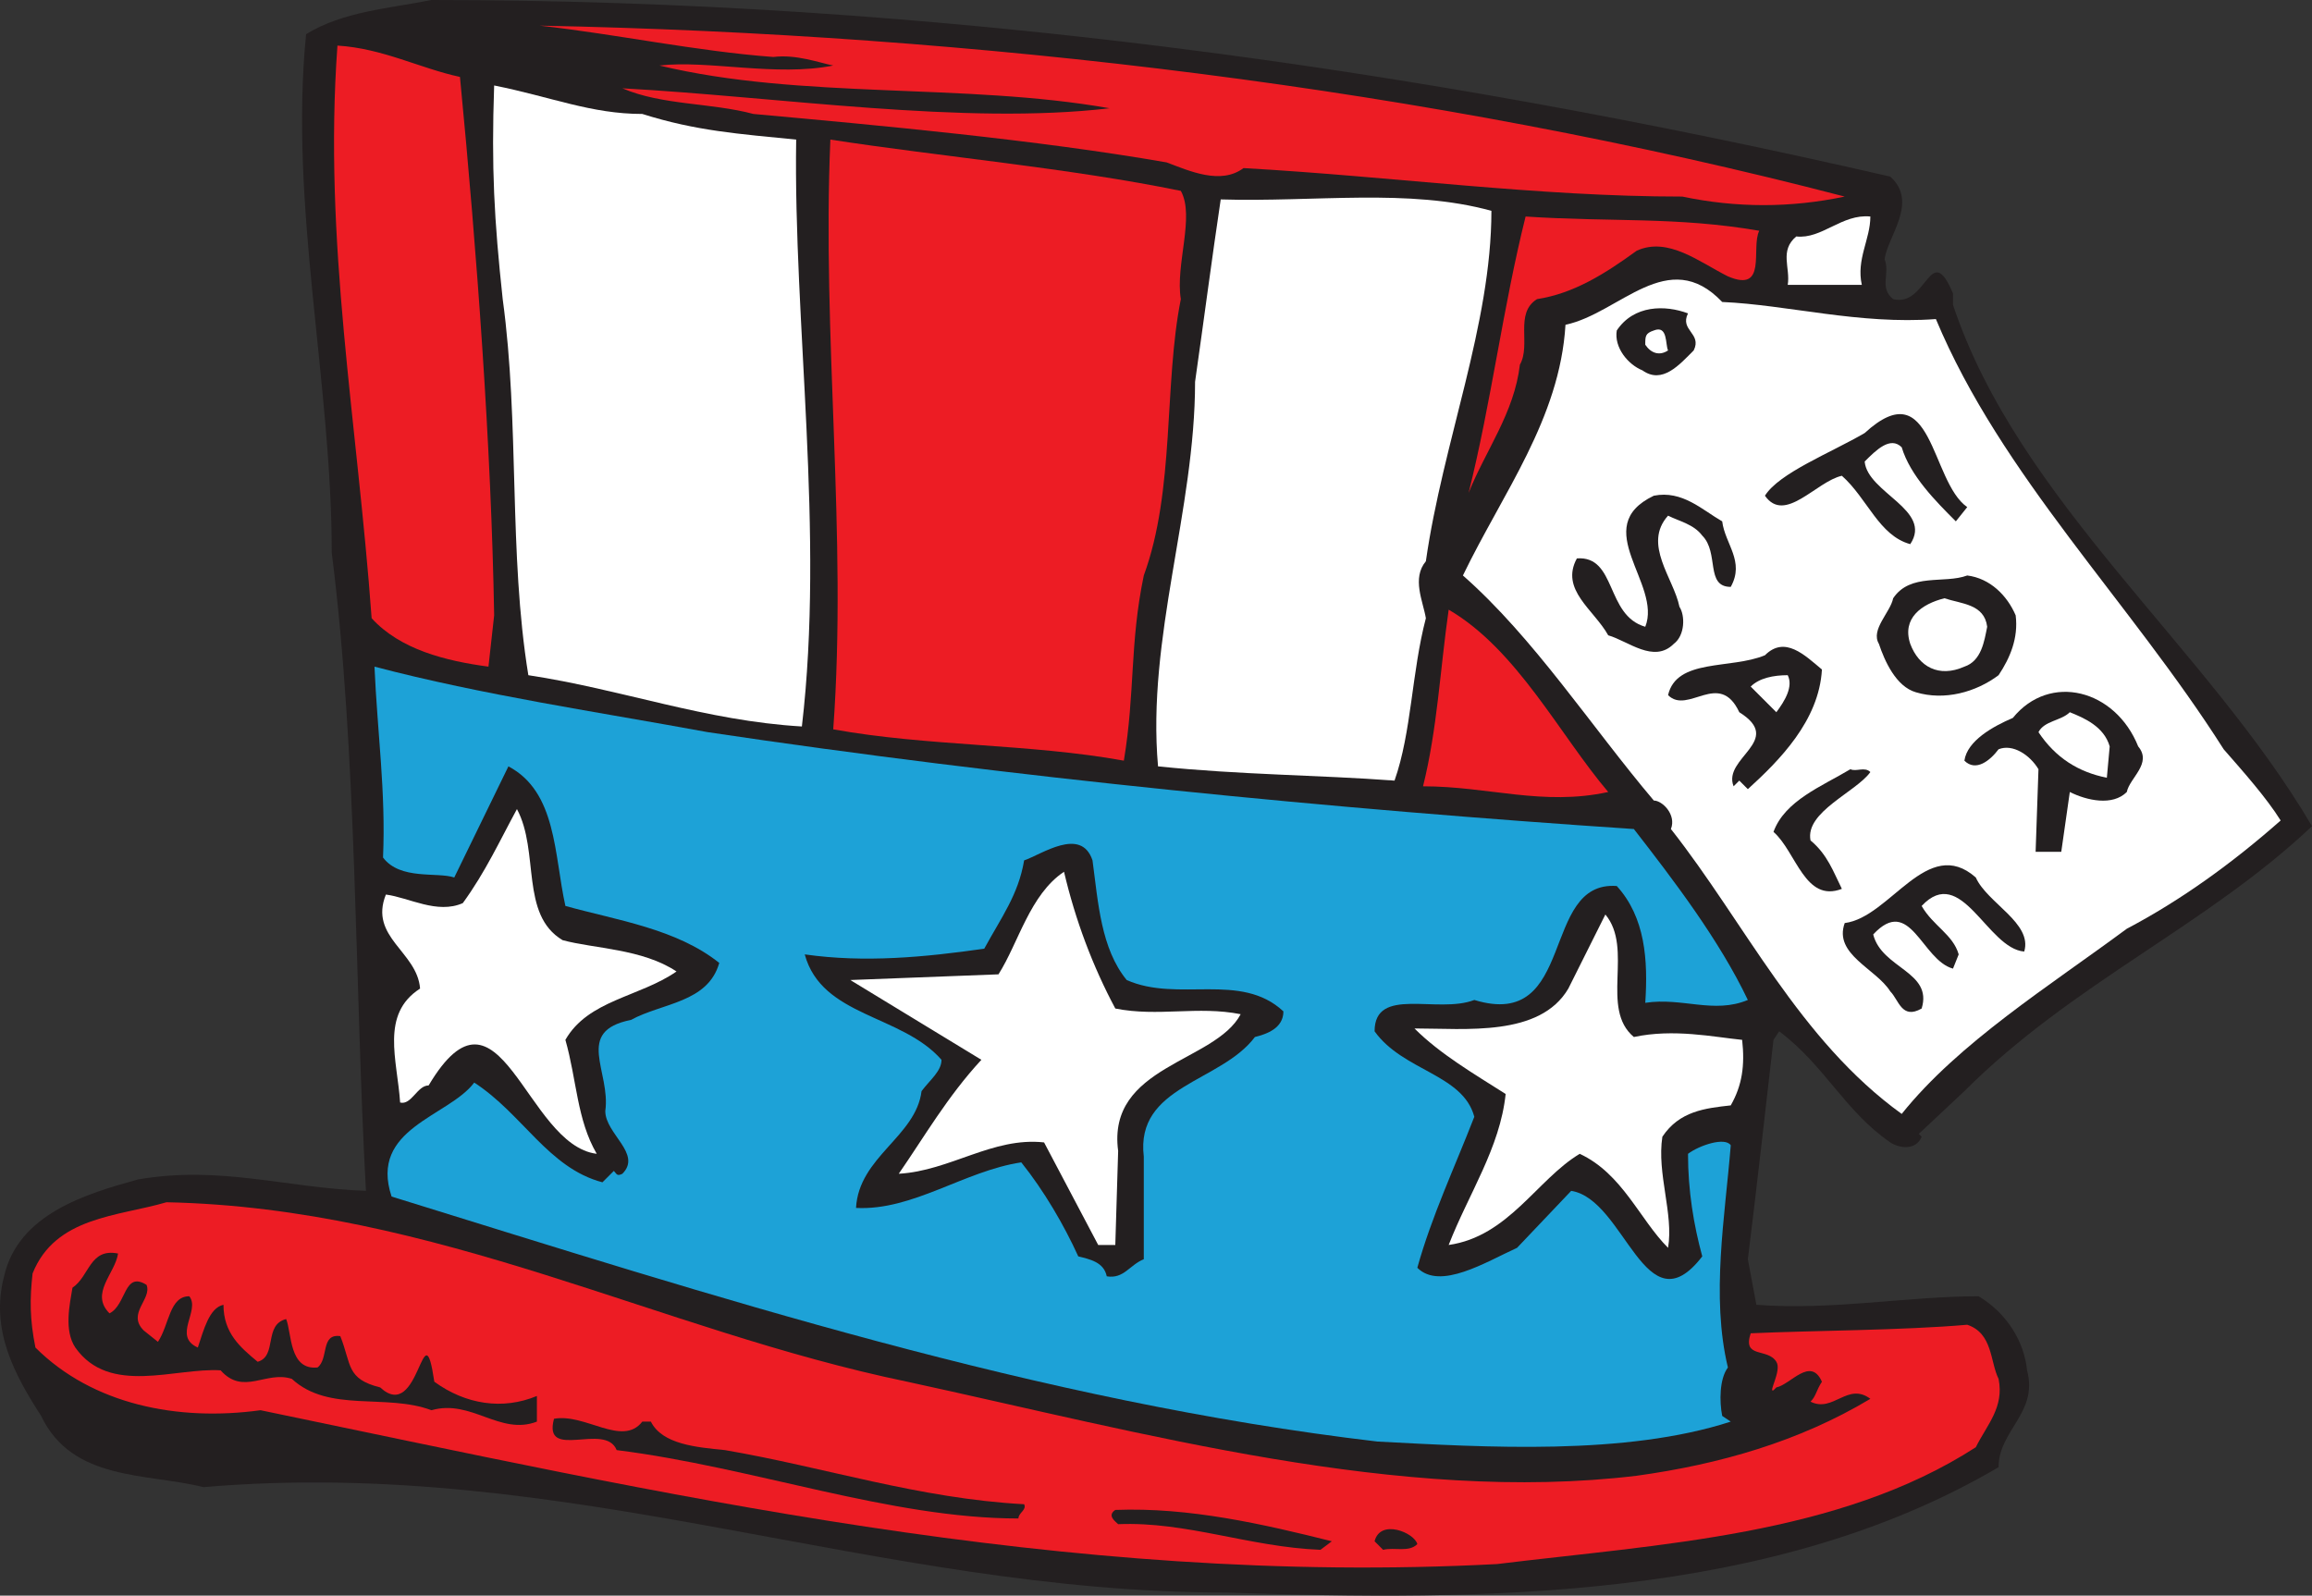 <svg xmlns="http://www.w3.org/2000/svg" width="608.574" height="420.066"><rect width="100%" height="100%" fill="#333333" stroke="none"/><path fill="#231f20" fill-rule="evenodd" d="M497.574 46.5c7.5 6.75-.75 15.75-1.5 21.75 1.5 3.75-1.5 7.5 2.25 10.5 9 2.25 9.75-15.75 15.75-1.5v3c17.25 51.75 66.75 90 94.5 137.25-27.75 26.25-63 41.25-91.5 69.75l-12 11.25.75.75c-1.5 3.75-6 3-8.25 1.5-12-8.25-17.25-20.25-29.25-29.25l-1.5 2.25c-2.25 19.5-4.5 39.75-6.75 57.75l2.25 12c20.25 1.5 39.75-2.25 58.5-2.25 7.5 4.5 12 12 12.75 19.5 3 11.25-7.5 15.75-7.5 25.5-60 35.25-135.75 35.25-203.25 33-92.25 0-173.25-36-269.25-27.75-15-3.75-34.5-1.5-42.75-18.75-6.75-10.5-13.5-22.5-9.75-36.75 3.75-16.5 21.75-21.75 35.25-25.5 21.75-3.75 39 2.25 60 3-3-54.75-2.25-114.75-9-168 0-45-11.25-91.5-6.75-136.5 9.75-6 21.75-6.75 33-9 132 0 260.25 18 384 46.5"/><path fill="#ed1c24" fill-rule="evenodd" d="M485.574 51.75c-14.25 3-28.5 3-42.75 0-38.25 0-75.75-5.25-115.5-7.5-6 4.5-14.25.75-20.25-1.5-34.5-6-75.75-9.75-108.75-12.75-11.25-3-24-2.25-34.5-6.75 41.25 2.25 90 9.75 128.25 5.25-38.25-6.75-81-2.25-118.5-11.25 12.75-1.5 30.75 3 45.75 0-3.75-.75-9.75-3-15.75-2.25-20.25-1.5-41.25-6-61.5-8.25 114.75 2.25 234 16.5 343.5 45m-364.5-31.5c4.5 46.5 8.25 97.5 9 141.75l-1.5 13.5c-11.25-1.5-23.25-4.5-30.75-12.75-3.75-51.75-12.75-99-9-150.75 12 .75 21.75 6 32.25 8.25"/><path fill="#fff" fill-rule="evenodd" d="M169.074 30c14.25 4.5 25.5 5.25 40.5 6.75-.75 48 7.5 103.5 1.5 154.5-25.5-1.5-47.25-9.75-72-13.5-5.25-32.25-2.25-66-6.75-99-2.25-21-3-34.5-2.25-56.25 15 3 25.5 7.5 39 7.5"/><path fill="#ed1c24" fill-rule="evenodd" d="M310.824 50.25c3.75 6.75-1.5 19.5 0 28.5-4.5 22.5-1.5 50.25-9.75 72.75-3.75 18-2.25 30.75-5.25 48.75-24.75-4.5-51.75-3.75-76.5-8.25 3.75-51-3-103.5-.75-155.25 29.25 4.5 63 7.5 92.25 13.5"/><path fill="#fff" fill-rule="evenodd" d="M392.574 55.5c0 30-12.75 60.75-17.25 92.25-3.75 4.5-.75 10.5 0 15-3.75 14.25-3.75 30-8.25 42.75-20.25-1.5-40.5-1.5-62.25-3.75-3-33.75 9.75-67.5 9.75-101.25 2.25-15.75 4.5-33 6.75-48 24.75.75 49.5-3 71.25 3"/><path fill="#ed1c24" fill-rule="evenodd" d="M463.074 60.75c-2.25 4.5 2.25 16.5-8.25 12-7.5-3.75-15.75-10.5-24-6.75-8.25 6-16.5 11.25-26.25 12.75-6 3.75-1.5 12-4.5 17.25-1.5 12.75-9 22.5-13.5 33.75 6-24 9-48.75 15-72.75 22.5 1.5 39.75 0 61.5 3.75"/><path fill="#fff" fill-rule="evenodd" d="M492.324 57c0 6-3.75 11.25-2.25 18h-19.5c.75-4.5-2.25-9 2.25-12.75 6.75.75 12-6 19.5-5.25m17.25 27c17.25 41.25 51 74.25 75.75 113.25 5.25 6 11.25 12.75 15 18.75-12.75 11.25-26.25 21-40.5 28.5-20.25 15-44.25 30-59.25 48.75-27-19.5-41.25-50.25-60.75-75 1.5-3.75-2.25-7.5-4.5-7.5-16.5-19.5-31.5-42.75-50.25-59.25 10.5-21.75 25.5-41.25 27-66 14.25-3 27-21 41.25-6 17.25.75 36 6 56.25 4.5"/><path fill="#231f20" fill-rule="evenodd" d="M444.324 82.5c-2.25 4.5 3.75 5.25 1.5 9.75-3.75 3.75-8.25 9-13.5 5.25-3.75-1.5-7.5-6-6.75-10.5 4.5-6.75 12.75-6.75 18.75-4.5"/><path fill="#fff" fill-rule="evenodd" d="M439.074 92.25c-2.25 1.5-4.5.75-6-1.5 0-2.25 0-3 2.25-3.75 3.75-1.5 3 3.75 3.75 5.25"/><path fill="#231f20" fill-rule="evenodd" d="m517.824 133.5-3 3.75c-5.25-5.25-12-12-14.25-19.5-3-3-6.75.75-9.75 3.75.75 8.25 18 12.75 12 21.75-8.25-2.25-11.25-12-18-18-6.75 1.5-15 12.75-20.25 5.25 3.75-6 17.25-11.25 26.25-16.5 18-16.5 17.25 12.75 27 19.5m-64.5 3.75c.75 6 6 10.5 2.25 17.25-6.75 0-3-9-7.5-13.5-2.25-3-6-3.75-9-5.25-6.75 7.5 1.5 16.5 3 24 1.5 2.25 1.5 7.5-1.5 9.75-5.25 5.25-12-.75-17.25-2.25-3.75-6.75-12.75-12-8.25-20.25 10.5-.75 7.5 15 18 18 4.5-11.25-15-26.25 2.25-34.5 7.5-1.5 12.75 3.75 18 6.75m77.25 24.75c.75 6-1.5 11.25-4.5 15.75-6 4.5-14.25 6.75-21.75 4.5-5.25-1.5-8.25-8.25-9.75-12.75-2.25-3.75 3-8.25 3.75-12 4.5-6.75 13.5-3.75 19.5-6 6 .75 10.5 5.25 12.75 10.5"/><path fill="#fff" fill-rule="evenodd" d="M523.074 165c-.75 3.75-1.5 9-6 10.5-6.75 3-12 0-14.25-6-2.25-6.75 3-10.5 9-12 4.5 1.5 10.5 1.5 11.25 7.5"/><path fill="#ed1c24" fill-rule="evenodd" d="M423.324 208.5c-17.25 3.75-31.5-1.5-48.75-1.5 3.75-15 4.5-30.75 6.75-46.5 18 10.5 29.25 33 42 48"/><path fill="#231f20" fill-rule="evenodd" d="M479.574 176.25c-.75 13.5-11.25 24-19.5 31.5l-2.25-2.25-1.5 1.5c-3-7.5 13.5-12 1.5-19.5-5.25-11.25-13.5.75-18.75-4.5 2.25-9.75 16.5-6.75 25.5-10.5 5.25-5.25 10.5 0 15 3.75"/><path fill="#1da2d7" fill-rule="evenodd" d="M186.324 192.75c80.25 12 165 20.25 243.75 25.5 10.5 13.5 22.5 29.25 30 45-9 3.75-17.25-.75-27 .75.75-11.25 0-22.5-7.5-30.75-20.25-1.5-10.5 38.25-37.5 30-9.75 3.75-26.25-3.75-26.25 8.25 7.5 10.5 23.25 11.25 26.25 22.5-5.25 13.5-11.25 26.25-15 39.75 6 6 18-1.5 26.25-5.25l14.25-15c14.25 2.25 19.5 36.75 34.5 17.25-2.25-8.25-3.75-17.25-3.75-27 3-2.25 9.75-4.5 11.25-2.25-1.5 18.75-5.25 39.75-.75 58.5-2.25 3-2.25 9-1.5 12.75l2.25 1.5c-27.75 9-64.5 6.75-93 5.25-89.25-10.5-174.75-38.25-259.5-64.5-6-18 15-21 21.75-30 12.75 8.25 19.5 22.5 33.75 26.25l3-3c.75.75.75 1.5 2.25.75 5.25-5.25-4.5-10.5-4.5-16.5 1.5-10.5-8.25-21 6.75-24 8.25-4.5 20.25-4.5 23.25-15-11.25-9-27-11.25-40.5-15-3-13.5-2.25-30-15-36.75L119.574 231c-4.5-1.5-14.25.75-18.75-5.25.75-17.25-1.5-33-2.25-50.25 28.5 7.5 59.25 12 87.75 17.25"/><path fill="#fff" fill-rule="evenodd" d="M470.574 177.75c1.5 3-.75 6.75-3 9.75l-6.75-6.75c2.25-2.25 6-3 9.75-3"/><path fill="#231f20" fill-rule="evenodd" d="M562.824 196.5c3.75 4.5-2.25 8.25-3 12-3.75 3.75-10.5 2.25-15 0l-2.25 15.75h-6.75l.75-21.75c-2.25-3.75-6.75-6.75-10.5-5.25-2.25 3-6 6-9 3 .75-5.25 7.5-9 12.75-11.25 9.75-12 27-7.5 33 7.5"/><path fill="#fff" fill-rule="evenodd" d="m555.324 196.5-.75 8.25c-7.5-1.5-13.5-5.25-18-12 1.5-3 6-3 8.25-5.25 3.75 1.5 9 3.75 10.5 9"/><path fill="#231f20" fill-rule="evenodd" d="M492.324 203.25c-3.75 5.25-17.25 10.5-15.75 18 4.5 3.75 6 8.25 8.25 12.75-9.75 3.75-12-9.75-18-15 3-8.25 12.75-12 20.25-16.5 1.5.75 3.75-.75 5.25.75"/><path fill="#fff" fill-rule="evenodd" d="M148.074 247.5c8.25 2.25 21 2.25 30 8.25-9.75 6.75-23.25 7.5-29.25 18 3 10.5 3 21 8.25 30-18.75-2.25-25.5-49.5-44.25-18-3 0-4.5 5.25-7.5 4.5-.75-11.25-5.25-23.25 5.25-30-.75-9.75-13.5-13.5-9-24.75 6 .75 13.5 5.25 20.25 2.25 6-8.25 9.75-16.5 14.25-24.75 6 11.25.75 27.75 12 34.5"/><path fill="#231f20" fill-rule="evenodd" d="M287.574 226.5c1.5 11.25 2.25 23.25 9 31.5 13.5 6 30-2.25 41.25 8.25 0 4.5-4.5 6-7.5 6.75-9 12-31.5 12.75-29.25 31.5v27c-3.75 1.5-5.25 5.25-9.75 4.5-.75-3.75-4.5-4.5-7.5-5.25-3.75-8.25-9-17.25-15-24.75-15 2.25-28.5 12.75-43.5 12 .75-13.5 15.75-18.75 17.25-30.75 2.25-3 5.25-5.25 5.25-8.25-10.5-12-31.5-11.25-36-27.75 15.75 2.25 31.5.75 47.25-1.5 4.5-8.25 9-14.25 10.5-23.25 4.5-1.5 15-9 18 0m245.25 24c-9.75-.75-16.5-23.25-27-12 3 5.25 8.25 7.5 9.75 12.75l-1.5 3.75c-8.25-2.25-11.25-19.5-21-9 2.25 9 15.75 9.75 12.75 19.5-5.25 3-6-2.25-8.25-4.5-3.75-6-15-9.75-12-18 12-1.5 21.75-23.25 34.5-12 3 6.75 15 12 12.75 19.5"/><path fill="#fff" fill-rule="evenodd" d="M280.074 229.5c3 12.75 7.5 24.75 13.5 36 11.25 2.25 21.75-.75 33 1.5-6.75 12.75-35.25 13.5-32.25 36l-.75 24.75h-4.5l-14.25-27c-13.5-1.5-24.75 7.5-38.25 8.25 6.75-9.75 12.75-20.25 21.75-30l-34.5-21 39-1.5c5.25-8.25 8.25-21 17.25-27m150 43.5c10.5-2.25 21 0 28.5.75.75 6.75 0 12-3 17.25-6.75.75-13.5 1.5-18 8.25-1.5 9.75 3 20.25 1.5 29.25-7.5-7.5-12-19.5-23.25-24.75-11.25 6.75-18.75 21.75-34.5 24 5.25-13.5 13.5-25.5 15-39.75-8.25-5.25-17.25-10.5-24-17.25 13.5 0 33 2.25 40.5-10.5l9.75-19.5c7.5 9-1.5 24.75 7.5 32.25"/><path fill="#ed1c24" fill-rule="evenodd" d="M238.824 363.75c62.25 13.5 129.75 32.25 192 24.75 21.75-3 42.75-9 61.5-20.25-6-4.5-9.75 3.75-15.75.75 1.5-1.5 1.5-3 3-5.25-3-6.75-8.25.75-12 1.5l-.75.75c-1.5.75 2.25-5.25.75-7.5-2.25-3.75-9-.75-6.75-7.5 16.5-.75 39.75-.75 57-2.25 6.75 2.25 6 9.75 8.25 14.25 1.5 7.5-3 12-6 18-36 23.25-83.25 25.5-126 30.75-114 6-220.5-18.75-325.5-40.5-21.75 3-44.25-1.5-59.25-16.5-1.5-7.5-1.5-12.75-.75-19.5 6-15 22.5-15 35.25-18.75 71.25 1.5 129.75 33.75 195 47.25"/><path fill="#231f20" fill-rule="evenodd" d="M31.074 330c-.75 5.25-7.5 10.5-2.25 15.75 4.5-2.25 3.75-11.25 9.75-7.5 1.5 3.75-5.25 7.5-.75 12l3.75 3c3-4.5 3-12 8.25-12 3 3.75-4.5 10.5 2.25 13.5 1.5-4.5 3-10.5 6.75-11.25 0 7.5 4.5 11.25 9 15 5.25-1.5 1.5-9.75 7.5-11.25 1.5 3.75.75 13.5 8.25 12.75 3-2.25.75-9 6-8.25 3 7.5 1.5 11.25 10.5 13.5 10.5 9.75 11.25-21.75 14.25-1.5 8.25 6 18 7.5 27 3.75v6.75c-9.75 3.75-17.25-6-27.75-3-12-4.5-27 .75-36.75-8.25-6.75-2.25-12.75 4.5-18.75-2.25-12-.75-29.25 6.75-38.25-6-3-4.5-1.5-11.25-.75-15.75 4.5-3 4.5-10.5 12-9m138 44.25h2.25c3 6 12 6.75 19.5 7.5 26.25 4.5 51 12.75 78.75 14.25.75 1.5-1.5 2.25-1.5 3.75-33.75 0-69.75-13.5-105.75-18-3-7.5-19.5 3-16.5-8.25 8.25-1.5 18 7.5 23.25.75m181.5 31.5-3 2.25c-18.75-.75-35.25-7.5-53.25-6.75-.75-.75-3-2.25-.75-3.75 19.5-.75 39 3.75 57 8.25m22.5.75c-2.25 2.25-6 .75-9 1.5l-2.25-2.25c1.5-6 10.5-2.25 11.25.75"/></svg>
